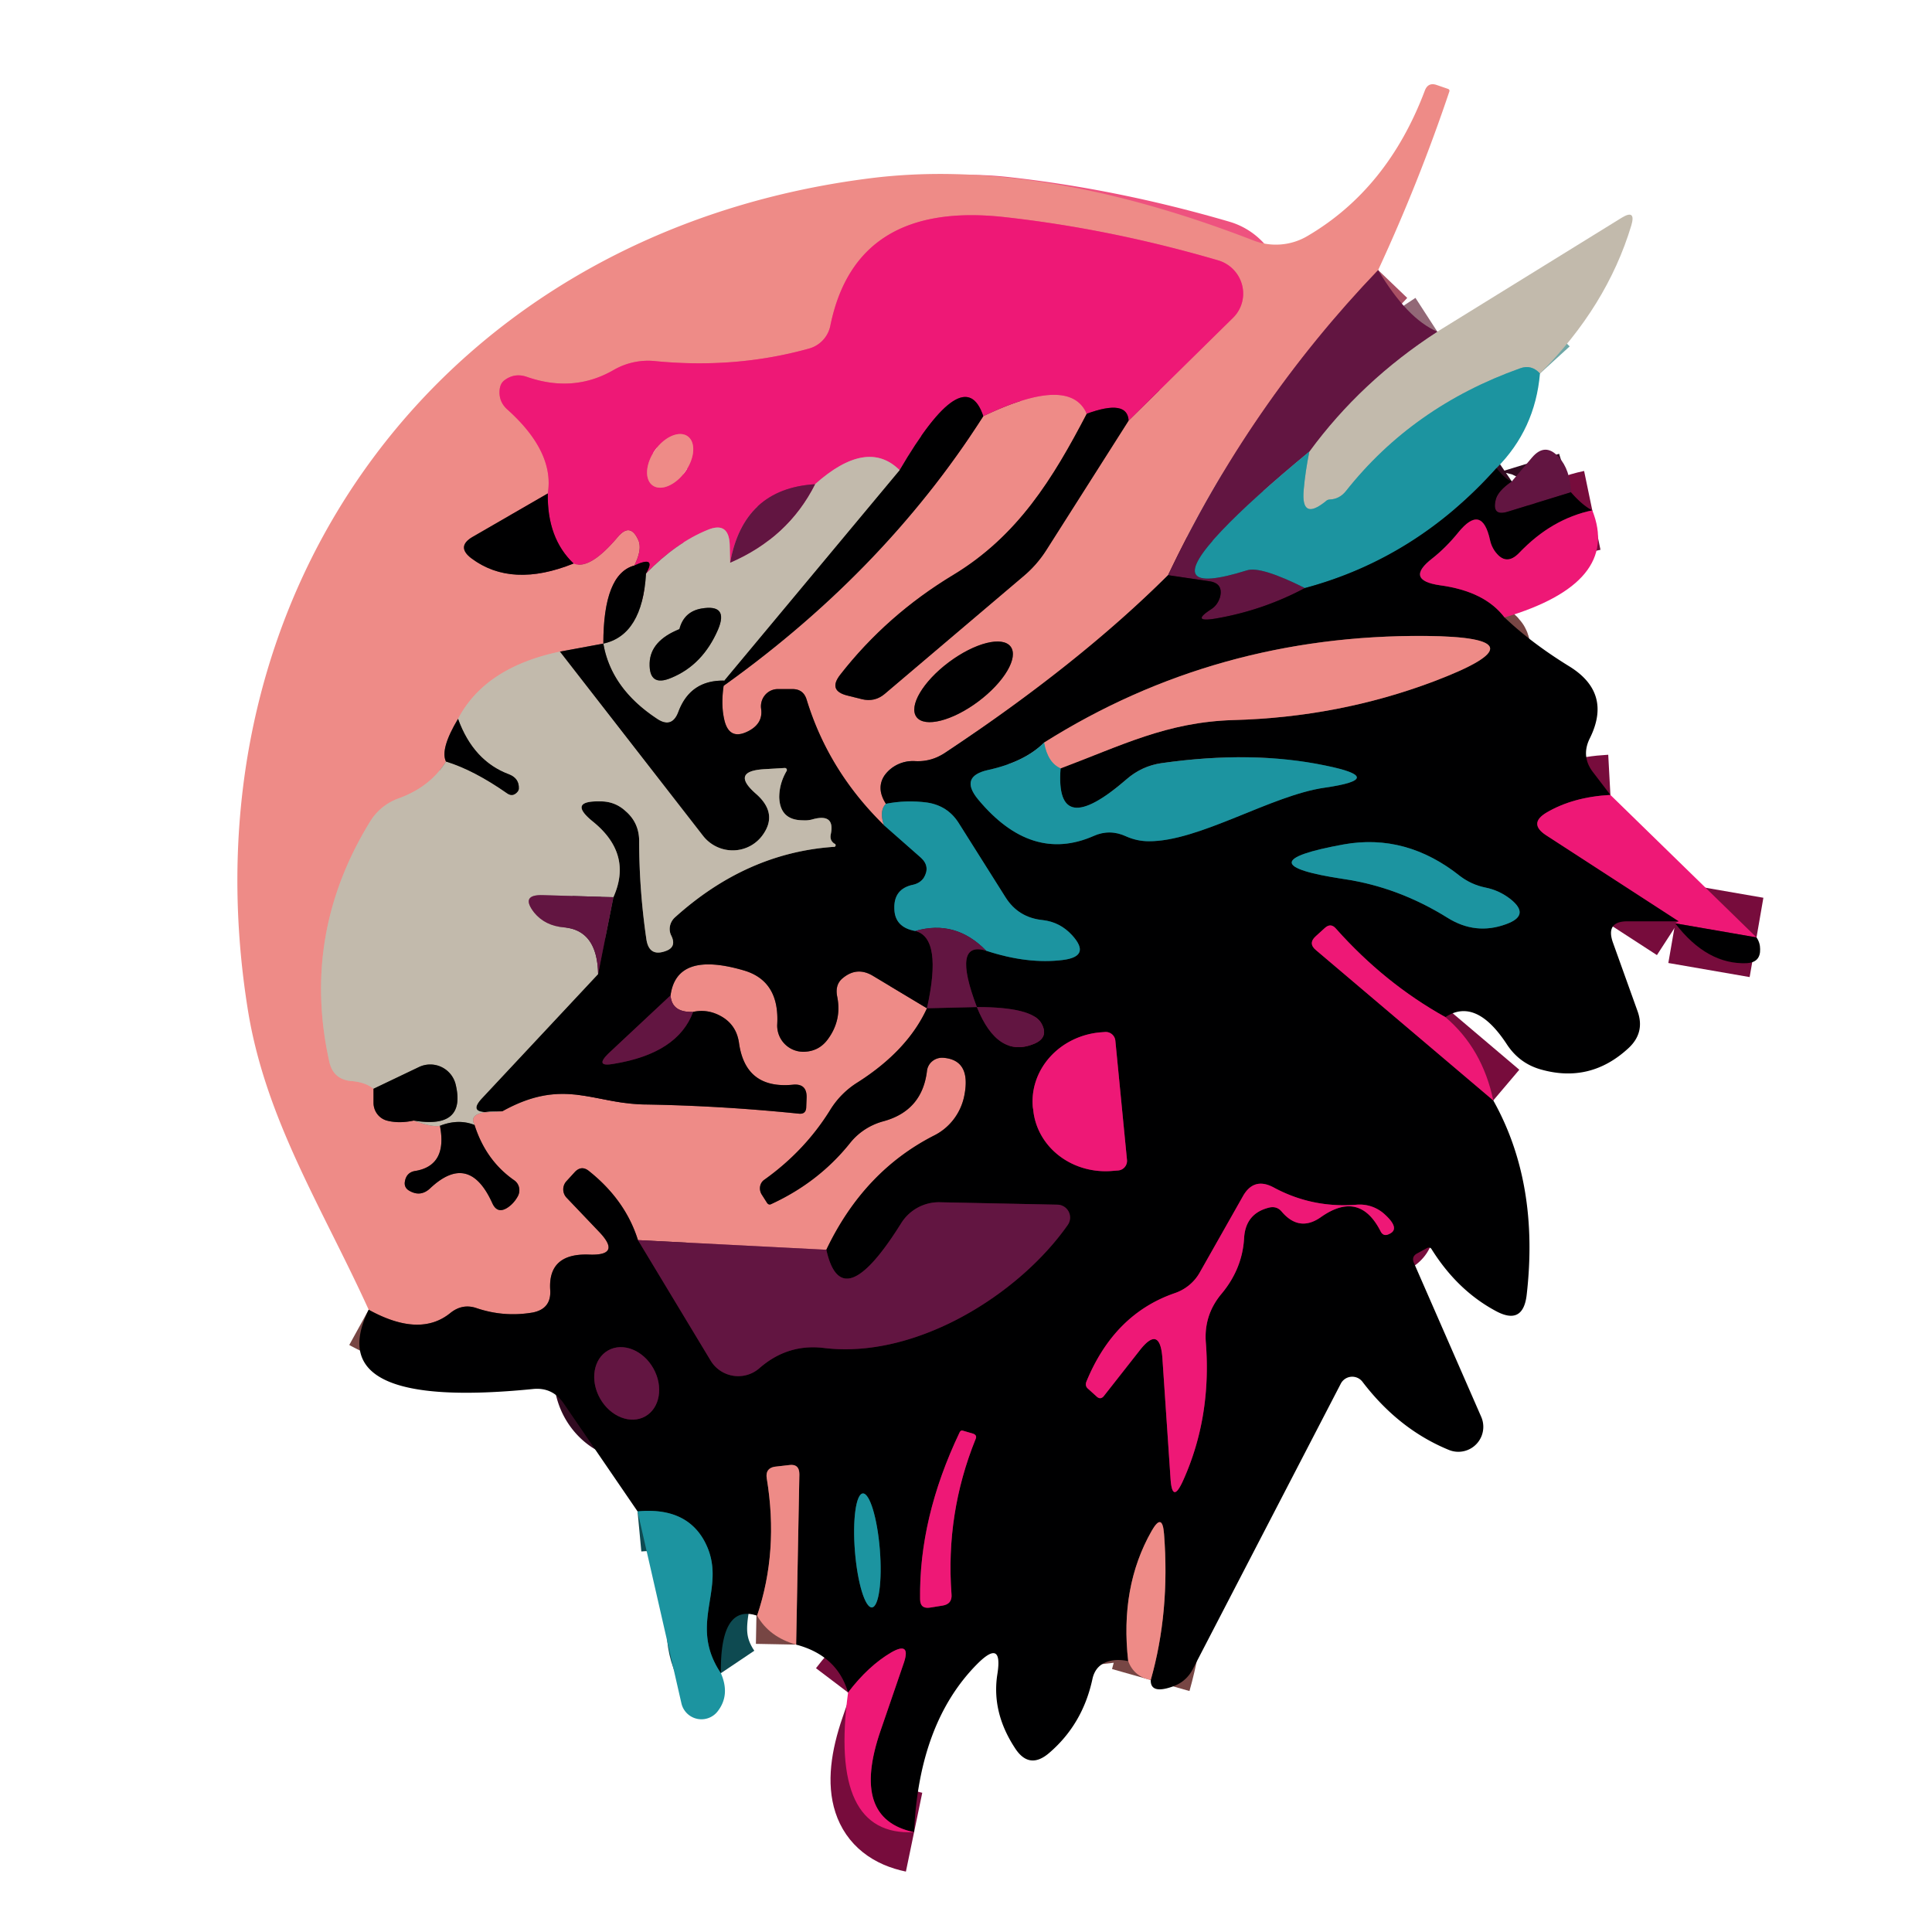<?xml version="1.0" encoding="UTF-8" standalone="no"?>
<!DOCTYPE svg PUBLIC "-//W3C//DTD SVG 1.1//EN" "http://www.w3.org/Graphics/SVG/1.1/DTD/svg11.dtd">
<svg xmlns="http://www.w3.org/2000/svg" version="1.1" viewBox="0.00 0.00 48.00 48.00">
<g stroke-width="2.00" fill="none" stroke-linecap="butt">
<path stroke="#a85064" vector-effect="non-scaling-stroke" d="
  M 34.24 6.71
  Q 31.03 10.06 29.02 14.29"
/>
<path stroke="#774644" vector-effect="non-scaling-stroke" d="
  M 29.02 14.29
  Q 26.79 16.51 23.47 18.71
  Q 23.13 18.93 22.74 18.91
  A 0.88 0.86 19.6 0 0 21.98 19.26
  Q 21.76 19.58 22.01 19.97"
/>
<path stroke="#859094" vector-effect="non-scaling-stroke" d="
  M 22.01 19.97
  Q 21.84 20.14 21.96 20.50"
/>
<path stroke="#774644" vector-effect="non-scaling-stroke" d="
  M 21.96 20.50
  Q 20.58 19.15 20.04 17.38
  Q 19.96 17.12 19.69 17.12
  L 19.33 17.12
  A 0.43 0.42 85.9 0 0 18.91 17.61
  Q 18.96 17.96 18.62 18.15
  Q 18.11 18.43 17.99 17.86
  Q 17.90 17.45 18.00 16.91"
/>
<path stroke="#d8a39a" vector-effect="non-scaling-stroke" d="
  M 18.00 16.91
  Q 17.88 17.05 17.75 17.20"
/>
<path stroke="#774644" vector-effect="non-scaling-stroke" d="
  M 17.75 17.20
  Q 21.91 14.29 24.43 10.34"
/>
<path stroke="#ee527f" vector-effect="non-scaling-stroke" d="
  M 24.43 10.34
  Q 26.58 9.31 27.00 10.28"
/>
<path stroke="#774644" vector-effect="non-scaling-stroke" d="
  M 27.00 10.28
  C 26.16 11.89 25.29 13.31 23.69 14.28
  Q 22.03 15.28 20.87 16.77
  Q 20.57 17.16 21.05 17.28
  L 21.41 17.37
  Q 21.73 17.45 21.98 17.24
  L 25.41 14.33
  Q 25.76 14.04 26.00 13.66
  L 28.04 10.45"
/>
<path stroke="#ee527f" vector-effect="non-scaling-stroke" d="
  M 28.04 10.45
  L 30.63 7.90
  A 0.86 0.85 30.9 0 0 30.27 6.47
  Q 27.57 5.68 24.92 5.39
  Q 21.26 5.00 20.63 8.09
  A 0.74 0.74 0.0 0 1 20.10 8.66
  Q 18.27 9.17 16.26 8.97
  A 1.71 1.71 0.0 0 0 15.25 9.19
  Q 14.25 9.77 13.08 9.36
  Q 12.78 9.26 12.53 9.45
  Q 12.41 9.54 12.41 9.75
  Q 12.41 9.99 12.59 10.16
  Q 13.78 11.22 13.61 12.26"
/>
<path stroke="#774644" vector-effect="non-scaling-stroke" d="
  M 13.61 12.26
  L 11.74 13.34
  Q 11.33 13.58 11.71 13.87
  Q 12.71 14.62 14.25 14.00"
/>
<path stroke="#ee527f" vector-effect="non-scaling-stroke" d="
  M 14.25 14.00
  Q 14.65 14.17 15.35 13.34
  Q 15.66 12.97 15.86 13.42
  Q 15.96 13.65 15.76 14.05"
/>
<path stroke="#774644" vector-effect="non-scaling-stroke" d="
  M 15.76 14.05
  Q 14.99 14.26 14.99 15.99"
/>
<path stroke="#774644" vector-effect="non-scaling-stroke" d="
  M 14.99 15.99
  L 13.91 16.19"
/>
<path stroke="#d8a39a" vector-effect="non-scaling-stroke" d="
  M 13.91 16.19
  Q 12.05 16.58 11.38 17.86"
/>
<path stroke="#774644" vector-effect="non-scaling-stroke" d="
  M 11.38 17.86
  Q 10.93 18.61 11.08 18.92"
/>
<path stroke="#d8a39a" vector-effect="non-scaling-stroke" d="
  M 11.08 18.92
  Q 10.70 19.54 9.92 19.83
  A 1.38 1.36 -83.4 0 0 9.19 20.42
  Q 7.48 23.21 8.18 26.37
  Q 8.28 26.83 8.75 26.86
  Q 9.08 26.89 9.28 27.05"
/>
<path stroke="#774644" vector-effect="non-scaling-stroke" d="
  M 9.28 27.05
  L 9.28 27.40
  A 0.46 0.45 -82.6 0 0 9.61 27.84
  Q 9.91 27.92 10.28 27.84"
/>
<path stroke="#d8a39a" vector-effect="non-scaling-stroke" d="
  M 10.28 27.84
  Q 10.73 28.01 10.93 27.97"
/>
<path stroke="#774644" vector-effect="non-scaling-stroke" d="
  M 10.93 27.97
  Q 11.12 28.95 10.33 29.09
  Q 10.10 29.12 10.06 29.35
  Q 10.03 29.51 10.18 29.59
  Q 10.45 29.74 10.68 29.53
  Q 11.65 28.61 12.23 29.89
  Q 12.36 30.18 12.63 29.99
  Q 12.77 29.89 12.86 29.73
  A 0.31 0.30 -57.7 0 0 12.77 29.32
  Q 12.07 28.83 11.79 27.95"
/>
<path stroke="#d8a39a" vector-effect="non-scaling-stroke" d="
  M 11.79 27.95
  Q 11.59 27.59 12.48 27.61"
/>
<path stroke="#774644" vector-effect="non-scaling-stroke" d="
  M 12.48 27.61
  C 13.99 26.77 14.72 27.41 15.99 27.44
  Q 17.91 27.47 19.86 27.67
  Q 20.02 27.68 20.03 27.52
  L 20.04 27.27
  Q 20.05 26.91 19.69 26.95
  Q 18.52 27.06 18.36 25.91
  Q 18.29 25.42 17.84 25.21
  Q 17.54 25.07 17.22 25.14"
/>
<path stroke="#a85064" vector-effect="non-scaling-stroke" d="
  M 17.22 25.14
  Q 16.69 25.16 16.66 24.73"
/>
<path stroke="#774644" vector-effect="non-scaling-stroke" d="
  M 16.66 24.73
  Q 16.81 23.62 18.48 24.11
  Q 19.37 24.37 19.31 25.45
  A 0.65 0.65 0.0 0 0 20.00 26.13
  Q 20.35 26.11 20.56 25.83
  Q 20.92 25.35 20.80 24.76
  Q 20.74 24.46 20.94 24.30
  Q 21.29 24.01 21.68 24.24
  L 23.03 25.05"
/>
<path stroke="#774644" vector-effect="non-scaling-stroke" d="
  M 23.03 25.05
  Q 22.55 26.10 21.31 26.89
  A 2.10 2.10 0.0 0 0 20.63 27.57
  Q 20.00 28.59 18.99 29.31
  A 0.28 0.26 57.3 0 0 18.92 29.67
  L 19.06 29.89
  Q 19.10 29.94 19.15 29.92
  Q 20.33 29.38 21.11 28.41
  A 1.60 1.56 10.7 0 1 21.94 27.86
  Q 22.91 27.60 23.03 26.61
  A 0.38 0.37 4.8 0 1 23.43 26.28
  Q 24.13 26.33 23.96 27.21
  A 1.42 1.40 82.3 0 1 23.21 28.21
  Q 21.46 29.10 20.53 31.05"
/>
<path stroke="#a85064" vector-effect="non-scaling-stroke" d="
  M 20.53 31.05
  L 15.85 30.81"
/>
<path stroke="#774644" vector-effect="non-scaling-stroke" d="
  M 15.85 30.81
  Q 15.54 29.82 14.64 29.10
  Q 14.45 28.94 14.28 29.12
  L 14.07 29.35
  A 0.30 0.30 0.0 0 0 14.08 29.76
  L 14.89 30.61
  Q 15.45 31.20 14.64 31.17
  Q 13.61 31.13 13.67 32.05
  Q 13.70 32.52 13.23 32.61
  Q 12.52 32.73 11.84 32.50
  Q 11.49 32.38 11.19 32.62
  Q 10.43 33.24 9.16 32.54"
/>
<path stroke="#3f5571" vector-effect="non-scaling-stroke" d="
  M 24.50 23.62
  Q 23.74 22.84 22.74 23.13"
/>
<path stroke="#615d57" vector-effect="non-scaling-stroke" d="
  M 17.75 17.20
  L 22.35 11.68"
/>
<path stroke="#926877" vector-effect="non-scaling-stroke" d="
  M 15.24 22.29
  L 13.49 22.24
  Q 12.92 22.22 13.27 22.67
  Q 13.54 23.00 14.01 23.04
  Q 14.84 23.11 14.86 24.20"
/>
<path stroke="#615d57" vector-effect="non-scaling-stroke" d="
  M 11.79 27.95
  Q 11.39 27.79 10.93 27.97"
/>
<path stroke="#615d57" vector-effect="non-scaling-stroke" d="
  M 10.28 27.84
  Q 11.59 28.06 11.32 26.94
  A 0.65 0.65 0.0 0 0 10.41 26.51
  L 9.28 27.05"
/>
<path stroke="#615d57" vector-effect="non-scaling-stroke" d="
  M 11.08 18.92
  Q 11.77 19.13 12.60 19.71
  Q 12.73 19.80 12.84 19.69
  Q 12.89 19.64 12.89 19.59
  Q 12.90 19.34 12.65 19.24
  Q 11.76 18.91 11.38 17.86"
/>
<path stroke="#3f5571" vector-effect="non-scaling-stroke" d="
  M 32.53 11.22
  Q 31.08 12.42 30.36 13.18
  Q 28.75 14.87 30.98 14.17
  Q 31.32 14.06 32.42 14.61"
/>
<path stroke="#310b21" vector-effect="non-scaling-stroke" d="
  M 32.42 14.61
  Q 31.37 15.17 30.19 15.37
  Q 29.57 15.47 30.10 15.13
  Q 30.25 15.03 30.31 14.84
  Q 30.40 14.49 30.04 14.44
  L 29.02 14.29"
/>
<path stroke="#0e4a51" vector-effect="non-scaling-stroke" d="
  M 21.96 20.50
  L 22.88 21.31
  Q 23.12 21.53 22.95 21.81
  Q 22.86 21.94 22.69 21.98
  Q 22.20 22.08 22.22 22.58
  Q 22.23 23.04 22.74 23.13"
/>
<path stroke="#310b21" vector-effect="non-scaling-stroke" d="
  M 22.74 23.13
  Q 23.42 23.30 23.03 25.05"
/>
<path stroke="#310b21" vector-effect="non-scaling-stroke" d="
  M 16.66 24.73
  L 15.12 26.17
  Q 14.76 26.52 15.25 26.43
  Q 16.84 26.17 17.22 25.14"
/>
<path stroke="#615d57" vector-effect="non-scaling-stroke" d="
  M 12.48 27.61
  L 12.14 27.63
  Q 11.63 27.65 11.98 27.28
  L 14.86 24.20"
/>
<path stroke="#310b21" vector-effect="non-scaling-stroke" d="
  M 14.86 24.20
  L 15.24 22.29"
/>
<path stroke="#615d57" vector-effect="non-scaling-stroke" d="
  M 15.24 22.29
  Q 15.72 21.22 14.74 20.42
  Q 14.08 19.89 14.92 19.91
  Q 15.28 19.91 15.54 20.15
  Q 15.88 20.44 15.88 20.90
  Q 15.88 22.11 16.06 23.34
  Q 16.13 23.79 16.56 23.62
  Q 16.81 23.52 16.68 23.25
  A 0.39 0.37 -35.8 0 1 16.76 22.80
  Q 18.54 21.19 20.71 21.04
  A 0.04 0.04 0.0 0 0 20.73 20.96
  Q 20.61 20.88 20.64 20.73
  Q 20.75 20.21 20.21 20.35
  Q 20.08 20.39 19.95 20.38
  Q 19.38 20.38 19.36 19.81
  Q 19.36 19.47 19.54 19.16
  A 0.05 0.05 0.0 0 0 19.50 19.08
  L 18.99 19.11
  Q 18.14 19.16 18.78 19.72
  Q 19.33 20.20 18.96 20.73
  A 0.93 0.92 43.2 0 1 17.47 20.77
  L 13.91 16.19"
/>
<path stroke="#615d57" vector-effect="non-scaling-stroke" d="
  M 18.00 16.91
  Q 17.16 16.89 16.86 17.67
  Q 16.70 18.12 16.31 17.85
  Q 15.18 17.10 14.99 15.99"
/>
<path stroke="#615d57" vector-effect="non-scaling-stroke" d="
  M 14.99 15.99
  Q 15.96 15.78 16.05 14.25"
/>
<path stroke="#926877" vector-effect="non-scaling-stroke" d="
  M 18.14 13.98
  Q 19.58 13.36 20.25 12.03"
/>
<path stroke="#770c3c" vector-effect="non-scaling-stroke" d="
  M 28.04 10.45
  Q 28.01 9.91 27.00 10.28"
/>
<path stroke="#770c3c" vector-effect="non-scaling-stroke" d="
  M 24.43 10.34
  Q 23.96 8.93 22.35 11.68"
/>
<path stroke="#d86991" vector-effect="non-scaling-stroke" d="
  M 22.35 11.68
  Q 21.54 10.88 20.25 12.03"
/>
<path stroke="#a8175c" vector-effect="non-scaling-stroke" d="
  M 20.25 12.03
  Q 18.47 12.14 18.14 13.98"
/>
<path stroke="#d86991" vector-effect="non-scaling-stroke" d="
  M 18.14 13.98
  L 18.13 13.54
  Q 18.11 12.94 17.57 13.17
  Q 16.79 13.49 16.05 14.25"
/>
<path stroke="#770c3c" vector-effect="non-scaling-stroke" d="
  M 16.05 14.25
  Q 16.32 13.79 15.76 14.05"
/>
<path stroke="#770c3c" vector-effect="non-scaling-stroke" d="
  M 14.25 14.00
  Q 13.59 13.37 13.61 12.26"
/>
<path stroke="#770c3c" vector-effect="non-scaling-stroke" d="
  M 39.56 12.68
  Q 38.55 12.89 37.75 13.73
  Q 37.41 14.09 37.13 13.68
  Q 37.05 13.56 37.02 13.42
  Q 36.82 12.50 36.23 13.23
  Q 35.93 13.60 35.59 13.87
  Q 34.89 14.41 35.77 14.54
  Q 36.89 14.69 37.38 15.34"
/>
<path stroke="#770c3c" vector-effect="non-scaling-stroke" d="
  M 40.01 19.75
  Q 39.08 19.80 38.42 20.19
  Q 37.97 20.46 38.41 20.75
  L 41.71 22.89"
/>
<path stroke="#770c3c" vector-effect="non-scaling-stroke" d="
  M 35.91 25.27
  Q 34.40 24.43 33.19 23.07
  Q 33.06 22.92 32.91 23.06
  L 32.69 23.26
  Q 32.49 23.44 32.70 23.61
  L 37.10 27.34"
/>
<path stroke="#774644" vector-effect="non-scaling-stroke" d="
  M 28.59 41.74
  Q 29.07 40.05 28.92 38.11
  Q 28.88 37.56 28.61 38.04
  Q 27.82 39.43 28.03 41.27"
/>
<path stroke="#770c3c" vector-effect="non-scaling-stroke" d="
  M 22.71 45.52
  Q 21.12 45.19 21.88 42.99
  Q 22.15 42.21 22.46 41.30
  Q 22.63 40.78 22.15 41.05
  Q 21.57 41.39 21.07 42.05"
/>
<path stroke="#774644" vector-effect="non-scaling-stroke" d="
  M 19.78 40.86
  L 19.86 36.63
  Q 19.86 36.36 19.60 36.40
  L 19.25 36.44
  Q 19.01 36.48 19.05 36.73
  Q 19.35 38.54 18.81 40.14"
/>
<path stroke="#0e4a51" vector-effect="non-scaling-stroke" d="
  M 17.91 41.57
  C 17.05 40.29 18.14 39.41 17.48 38.25
  Q 17.01 37.44 15.84 37.55"
/>
<path stroke="#310b21" vector-effect="non-scaling-stroke" d="
  M 15.85 30.81
  L 17.66 33.81
  A 0.80 0.80 0.0 0 0 18.87 33.99
  Q 19.57 33.38 20.47 33.49
  C 22.76 33.77 25.32 32.16 26.53 30.43
  A 0.32 0.32 0.0 0 0 26.28 29.93
  L 23.36 29.87
  A 1.11 1.10 -72.8 0 0 22.39 30.39
  Q 20.91 32.76 20.53 31.05"
/>
<path stroke="#310b21" vector-effect="non-scaling-stroke" d="
  M 23.03 25.05
  L 24.27 25.02"
/>
<path stroke="#310b21" vector-effect="non-scaling-stroke" d="
  M 24.27 25.02
  Q 24.79 26.31 25.70 25.93
  Q 26.07 25.77 25.87 25.42
  Q 25.64 25.02 24.27 25.02"
/>
<path stroke="#310b21" vector-effect="non-scaling-stroke" d="
  M 24.27 25.02
  Q 23.64 23.36 24.50 23.62"
/>
<path stroke="#0e4a51" vector-effect="non-scaling-stroke" d="
  M 24.50 23.62
  Q 25.53 23.96 26.41 23.85
  Q 27.11 23.76 26.64 23.24
  Q 26.34 22.91 25.91 22.86
  Q 25.30 22.80 24.98 22.29
  L 23.82 20.45
  Q 23.55 20.02 23.04 19.94
  Q 22.52 19.87 22.01 19.97"
/>
<path stroke="#6fa7a6" vector-effect="non-scaling-stroke" d="
  M 38.26 9.28
  Q 38.05 9.05 37.77 9.15
  Q 35.10 10.10 33.44 12.20
  Q 33.28 12.40 33.04 12.41
  Q 32.98 12.41 32.93 12.46
  Q 32.32 12.95 32.39 12.17
  Q 32.43 11.71 32.53 11.22"
/>
<path stroke="#926877" vector-effect="non-scaling-stroke" d="
  M 32.53 11.22
  Q 33.81 9.47 35.71 8.24"
/>
<path stroke="#0e4a51" vector-effect="non-scaling-stroke" d="
  M 37.18 11.63
  Q 35.18 13.87 32.42 14.61"
/>
<path stroke="#770c3c" vector-effect="non-scaling-stroke" d="
  M 43.64 23.29
  L 41.62 22.94"
/>
<path stroke="#310b21" vector-effect="non-scaling-stroke" d="
  M 39.03 12.23
  L 37.47 12.71
  Q 37.06 12.84 37.16 12.42
  Q 37.21 12.20 37.56 11.96"
/>
<path stroke="#774644" vector-effect="non-scaling-stroke" d="
  M 25.109 16.065
  A 1.46 0.61 -36.8 0 0 23.575 16.452
  A 1.46 0.61 -36.8 0 0 22.771 17.815
  A 1.46 0.61 -36.8 0 0 24.305 17.428
  A 1.46 0.61 -36.8 0 0 25.109 16.065"
/>
<path stroke="#ee527f" vector-effect="non-scaling-stroke" d="
  M 16.215 12.061
  A 0.75 0.46 125.4 0 0 17.025 11.716
  A 0.75 0.46 125.4 0 0 17.084 10.839
  A 0.75 0.46 125.4 0 0 16.275 11.184
  A 0.75 0.46 125.4 0 0 16.215 12.061"
/>
<path stroke="#615d57" vector-effect="non-scaling-stroke" d="
  M 16.88 15.63
  Q 16.16 15.92 16.14 16.47
  Q 16.12 17.08 16.68 16.84
  Q 17.46 16.52 17.84 15.64
  Q 18.11 15.00 17.42 15.12
  Q 16.99 15.20 16.88 15.63"
/>
<path stroke="#0e4a51" vector-effect="non-scaling-stroke" d="
  M 25.94 18.45
  Q 25.46 18.93 24.55 19.13
  Q 23.83 19.29 24.30 19.86
  Q 25.62 21.45 27.17 20.77
  Q 27.57 20.59 27.98 20.78
  Q 28.25 20.90 28.54 20.90
  C 29.79 20.91 31.58 19.76 32.91 19.57
  Q 34.50 19.34 32.93 19.02
  Q 31.11 18.64 28.86 18.96
  Q 28.37 19.03 27.99 19.36
  Q 26.21 20.90 26.35 19.09"
/>
<path stroke="#774644" vector-effect="non-scaling-stroke" d="
  M 26.35 19.09
  C 27.87 18.52 28.99 17.94 30.64 17.89
  Q 33.26 17.82 35.62 16.93
  Q 38.52 15.83 35.42 15.80
  Q 30.21 15.76 25.94 18.45"
/>
<path stroke="#859094" vector-effect="non-scaling-stroke" d="
  M 26.35 19.09
  Q 26.03 18.95 25.94 18.45"
/>
<path stroke="#0e4a51" vector-effect="non-scaling-stroke" d="
  M 36.28 21.77
  Q 34.94 20.70 33.38 20.98
  Q 30.80 21.45 33.39 21.84
  Q 34.74 22.04 35.96 22.80
  Q 36.66 23.24 37.42 22.96
  Q 38.03 22.74 37.53 22.34
  Q 37.25 22.12 36.90 22.05
  Q 36.56 21.98 36.28 21.77"
/>
<path stroke="#770c3c" vector-effect="non-scaling-stroke" d="
  M 28.00 28.82
  L 27.71 25.85
  A 0.24 0.24 0.0 0 0 27.45 25.64
  L 27.32 25.65
  A 1.83 1.70 -5.4 0 0 25.66 27.51
  L 25.67 27.57
  A 1.83 1.70 -5.4 0 0 27.65 29.09
  L 27.78 29.08
  A 0.24 0.24 0.0 0 0 28.00 28.82"
/>
<path stroke="#770c3c" vector-effect="non-scaling-stroke" d="
  M 28.88 33.75
  L 29.08 36.71
  Q 29.12 37.40 29.40 36.77
  Q 30.10 35.21 29.96 33.37
  Q 29.90 32.67 30.36 32.13
  Q 30.87 31.51 30.91 30.75
  Q 30.95 30.14 31.54 30.00
  Q 31.73 29.96 31.85 30.11
  Q 32.29 30.62 32.83 30.23
  Q 33.78 29.57 34.30 30.59
  Q 34.37 30.73 34.51 30.66
  Q 34.81 30.53 34.38 30.15
  A 0.92 0.91 63.0 0 0 33.71 29.93
  Q 32.60 30.02 31.64 29.50
  Q 31.15 29.24 30.88 29.72
  L 29.81 31.61
  A 1.14 1.11 4.6 0 1 29.18 32.13
  Q 27.68 32.65 26.99 34.33
  Q 26.95 34.44 27.04 34.51
  L 27.25 34.70
  Q 27.34 34.78 27.42 34.69
  L 28.30 33.57
  Q 28.82 32.89 28.88 33.75"
/>
<path stroke="#310b21" vector-effect="non-scaling-stroke" d="
  M 16.03 35.19
  A 0.94 0.76 60.7 0 0 16.233 33.998
  A 0.94 0.76 60.7 0 0 15.11 33.55
  A 0.94 0.76 60.7 0 0 14.907 34.742
  A 0.94 0.76 60.7 0 0 16.03 35.19"
/>
<path stroke="#770c3c" vector-effect="non-scaling-stroke" d="
  M 24.18 35.62
  L 23.94 35.55
  Q 23.87 35.52 23.84 35.59
  Q 22.83 37.71 22.86 39.73
  Q 22.86 39.98 23.11 39.94
  L 23.42 39.89
  Q 23.66 39.85 23.64 39.61
  Q 23.49 37.60 24.24 35.75
  Q 24.28 35.66 24.18 35.62"
/>
<path stroke="#0e4a51" vector-effect="non-scaling-stroke" d="
  M 21.664 39.935
  A 1.42 0.31 85.4 0 0 21.859 38.495
  A 1.42 0.31 85.4 0 0 21.436 37.105
  A 1.42 0.31 85.4 0 0 21.241 38.545
  A 1.42 0.31 85.4 0 0 21.664 39.935"
/>
</g>
<path fill="#ee8b87" d="
  M 34.24 6.71
  Q 31.03 10.06 29.02 14.29
  Q 26.79 16.51 23.47 18.71
  Q 23.13 18.93 22.74 18.91
  A 0.88 0.86 19.6 0 0 21.98 19.26
  Q 21.76 19.58 22.01 19.97
  Q 21.84 20.14 21.96 20.50
  Q 20.58 19.15 20.04 17.38
  Q 19.96 17.12 19.69 17.12
  L 19.33 17.12
  A 0.43 0.42 85.9 0 0 18.91 17.61
  Q 18.96 17.96 18.62 18.15
  Q 18.11 18.43 17.99 17.86
  Q 17.90 17.45 18.00 16.91
  Q 17.88 17.05 17.75 17.20
  Q 21.91 14.29 24.43 10.34
  Q 26.58 9.31 27.00 10.28
  C 26.16 11.89 25.29 13.31 23.69 14.28
  Q 22.03 15.28 20.87 16.77
  Q 20.57 17.16 21.05 17.28
  L 21.41 17.37
  Q 21.73 17.45 21.98 17.24
  L 25.41 14.33
  Q 25.76 14.04 26.00 13.66
  L 28.04 10.45
  L 30.63 7.90
  A 0.86 0.85 30.9 0 0 30.27 6.47
  Q 27.57 5.68 24.92 5.39
  Q 21.26 5.00 20.63 8.09
  A 0.74 0.74 0.0 0 1 20.10 8.66
  Q 18.27 9.17 16.26 8.97
  A 1.71 1.71 0.0 0 0 15.25 9.19
  Q 14.25 9.77 13.08 9.36
  Q 12.78 9.26 12.53 9.45
  Q 12.41 9.54 12.41 9.75
  Q 12.41 9.99 12.59 10.16
  Q 13.78 11.22 13.61 12.26
  L 11.74 13.34
  Q 11.33 13.58 11.71 13.87
  Q 12.71 14.62 14.25 14.00
  Q 14.65 14.17 15.35 13.34
  Q 15.66 12.97 15.86 13.42
  Q 15.96 13.65 15.76 14.05
  Q 14.99 14.26 14.99 15.99
  L 13.91 16.19
  Q 12.05 16.58 11.38 17.86
  Q 10.93 18.61 11.08 18.92
  Q 10.70 19.54 9.92 19.83
  A 1.38 1.36 -83.4 0 0 9.19 20.42
  Q 7.48 23.21 8.18 26.37
  Q 8.28 26.83 8.75 26.86
  Q 9.08 26.89 9.28 27.05
  L 9.28 27.40
  A 0.46 0.45 -82.6 0 0 9.61 27.84
  Q 9.91 27.92 10.28 27.84
  Q 10.73 28.01 10.93 27.97
  Q 11.12 28.95 10.33 29.09
  Q 10.10 29.12 10.06 29.35
  Q 10.03 29.51 10.18 29.59
  Q 10.45 29.74 10.68 29.53
  Q 11.65 28.61 12.23 29.89
  Q 12.36 30.18 12.63 29.99
  Q 12.77 29.89 12.86 29.73
  A 0.31 0.30 -57.7 0 0 12.77 29.32
  Q 12.07 28.83 11.79 27.95
  Q 11.59 27.59 12.48 27.61
  C 13.99 26.77 14.72 27.41 15.99 27.44
  Q 17.91 27.47 19.86 27.67
  Q 20.02 27.68 20.03 27.52
  L 20.04 27.27
  Q 20.05 26.91 19.69 26.95
  Q 18.52 27.06 18.36 25.91
  Q 18.29 25.42 17.84 25.21
  Q 17.54 25.07 17.22 25.14
  Q 16.69 25.16 16.66 24.73
  Q 16.81 23.62 18.48 24.11
  Q 19.37 24.37 19.31 25.45
  A 0.65 0.65 0.0 0 0 20.00 26.13
  Q 20.35 26.11 20.56 25.83
  Q 20.92 25.35 20.80 24.76
  Q 20.74 24.46 20.94 24.30
  Q 21.29 24.01 21.68 24.24
  L 23.03 25.05
  Q 22.55 26.10 21.31 26.89
  A 2.10 2.10 0.0 0 0 20.63 27.57
  Q 20.00 28.59 18.99 29.31
  A 0.28 0.26 57.3 0 0 18.92 29.67
  L 19.06 29.89
  Q 19.10 29.94 19.15 29.92
  Q 20.33 29.38 21.11 28.41
  A 1.60 1.56 10.7 0 1 21.94 27.86
  Q 22.91 27.60 23.03 26.61
  A 0.38 0.37 4.8 0 1 23.43 26.28
  Q 24.13 26.33 23.96 27.21
  A 1.42 1.40 82.3 0 1 23.21 28.21
  Q 21.46 29.10 20.53 31.05
  L 15.85 30.81
  Q 15.54 29.82 14.64 29.10
  Q 14.45 28.94 14.28 29.12
  L 14.07 29.35
  A 0.30 0.30 0.0 0 0 14.08 29.76
  L 14.89 30.61
  Q 15.45 31.20 14.64 31.17
  Q 13.61 31.13 13.67 32.05
  Q 13.70 32.52 13.23 32.61
  Q 12.52 32.73 11.84 32.50
  Q 11.49 32.38 11.19 32.62
  Q 10.43 33.24 9.16 32.54
  C 8.00 29.99 6.58 27.79 6.15 25.04
  C 4.50 14.59 11.09 5.76 21.61 4.43
  Q 25.78 3.90 31.13 5.97
  A 1.55 1.54 40.1 0 0 32.49 5.86
  Q 34.48 4.69 35.40 2.25
  Q 35.48 2.04 35.69 2.11
  L 35.98 2.21
  Q 36.02 2.23 36.01 2.27
  Q 35.25 4.53 34.24 6.71
  Z
  M 25.109 16.065
  A 1.46 0.61 -36.8 0 0 23.575 16.452
  A 1.46 0.61 -36.8 0 0 22.771 17.815
  A 1.46 0.61 -36.8 0 0 24.305 17.428
  A 1.46 0.61 -36.8 0 0 25.109 16.065
  Z"
/>
<path fill="#c2baac" d="
  M 38.26 9.28
  Q 38.05 9.05 37.77 9.15
  Q 35.10 10.10 33.44 12.20
  Q 33.28 12.40 33.04 12.41
  Q 32.98 12.41 32.93 12.46
  Q 32.32 12.95 32.39 12.17
  Q 32.43 11.71 32.53 11.22
  Q 33.81 9.47 35.71 8.24
  L 40.29 5.41
  Q 40.65 5.19 40.53 5.60
  Q 39.92 7.62 38.26 9.28
  Z"
/>
<path fill="#ee1876" d="
  M 28.04 10.45
  Q 28.01 9.91 27.00 10.28
  Q 26.58 9.31 24.43 10.34
  Q 23.96 8.93 22.35 11.68
  Q 21.54 10.88 20.25 12.03
  Q 18.47 12.14 18.14 13.98
  L 18.13 13.54
  Q 18.11 12.94 17.57 13.17
  Q 16.79 13.49 16.05 14.25
  Q 16.32 13.79 15.76 14.05
  Q 15.96 13.65 15.86 13.42
  Q 15.66 12.97 15.35 13.34
  Q 14.65 14.17 14.25 14.00
  Q 13.59 13.37 13.61 12.26
  Q 13.78 11.22 12.59 10.16
  Q 12.41 9.99 12.41 9.75
  Q 12.41 9.54 12.53 9.45
  Q 12.78 9.26 13.08 9.36
  Q 14.25 9.77 15.25 9.19
  A 1.71 1.71 0.0 0 1 16.26 8.97
  Q 18.27 9.17 20.10 8.66
  A 0.74 0.74 0.0 0 0 20.63 8.09
  Q 21.26 5.00 24.92 5.39
  Q 27.57 5.68 30.27 6.47
  A 0.86 0.85 30.9 0 1 30.63 7.90
  L 28.04 10.45
  Z
  M 16.215 12.061
  A 0.75 0.46 125.4 0 0 17.025 11.716
  A 0.75 0.46 125.4 0 0 17.084 10.839
  A 0.75 0.46 125.4 0 0 16.275 11.184
  A 0.75 0.46 125.4 0 0 16.215 12.061
  Z"
/>
<path fill="#621541" d="
  M 34.24 6.71
  Q 34.96 7.92 35.71 8.24
  Q 33.81 9.47 32.53 11.22
  Q 31.08 12.42 30.36 13.18
  Q 28.75 14.87 30.98 14.17
  Q 31.32 14.06 32.42 14.61
  Q 31.37 15.17 30.19 15.37
  Q 29.57 15.47 30.10 15.13
  Q 30.25 15.03 30.31 14.84
  Q 30.40 14.49 30.04 14.44
  L 29.02 14.29
  Q 31.03 10.06 34.24 6.71
  Z"
/>
<path fill="#1c94a0" d="
  M 38.26 9.28
  Q 38.14 10.67 37.18 11.63
  Q 35.18 13.87 32.42 14.61
  Q 31.32 14.06 30.98 14.17
  Q 28.75 14.87 30.36 13.18
  Q 31.08 12.42 32.53 11.22
  Q 32.43 11.71 32.39 12.17
  Q 32.32 12.95 32.93 12.46
  Q 32.98 12.41 33.04 12.41
  Q 33.28 12.40 33.44 12.20
  Q 35.10 10.10 37.77 9.15
  Q 38.05 9.05 38.26 9.28
  Z"
/>
<path fill="#000001" d="
  M 24.43 10.34
  Q 21.91 14.29 17.75 17.20
  L 22.35 11.68
  Q 23.96 8.93 24.43 10.34
  Z"
/>
<path fill="#000001" d="
  M 28.04 10.45
  L 26.00 13.66
  Q 25.76 14.04 25.41 14.33
  L 21.98 17.24
  Q 21.73 17.45 21.41 17.37
  L 21.05 17.28
  Q 20.57 17.16 20.87 16.77
  Q 22.03 15.28 23.69 14.28
  C 25.29 13.31 26.16 11.89 27.00 10.28
  Q 28.01 9.91 28.04 10.45
  Z"
/>
<ellipse fill="#ee8b87" cx="0.00" cy="0.00" transform="translate(16.65,11.45) rotate(125.4)" rx="0.75" ry="0.46"/>
<path fill="#621541" d="
  M 39.03 12.23
  L 37.47 12.71
  Q 37.06 12.84 37.16 12.42
  Q 37.21 12.20 37.56 11.96
  L 38.06 11.37
  Q 38.39 10.98 38.73 11.36
  Q 39.01 11.67 39.03 12.23
  Z"
/>
<path fill="#c2baac" d="
  M 22.35 11.68
  L 17.75 17.20
  Q 17.88 17.05 18.00 16.91
  Q 17.16 16.89 16.86 17.67
  Q 16.70 18.12 16.31 17.85
  Q 15.18 17.10 14.99 15.99
  Q 15.96 15.78 16.05 14.25
  Q 16.79 13.49 17.57 13.17
  Q 18.11 12.94 18.13 13.54
  L 18.14 13.98
  Q 19.58 13.36 20.25 12.03
  Q 21.54 10.88 22.35 11.68
  Z
  M 16.88 15.63
  Q 16.16 15.92 16.14 16.47
  Q 16.12 17.08 16.68 16.84
  Q 17.46 16.52 17.84 15.64
  Q 18.11 15.00 17.42 15.12
  Q 16.99 15.20 16.88 15.63
  Z"
/>
<path fill="#000001" d="
  M 37.18 11.63
  Q 37.41 11.92 37.56 11.96
  Q 37.21 12.20 37.16 12.42
  Q 37.06 12.84 37.47 12.71
  L 39.03 12.23
  Q 39.32 12.56 39.56 12.68
  Q 38.55 12.89 37.75 13.73
  Q 37.41 14.09 37.13 13.68
  Q 37.05 13.56 37.02 13.42
  Q 36.82 12.50 36.23 13.23
  Q 35.93 13.60 35.59 13.87
  Q 34.89 14.41 35.77 14.54
  Q 36.89 14.69 37.38 15.34
  Q 38.04 15.97 38.98 16.55
  Q 40.06 17.21 39.50 18.34
  Q 39.27 18.80 39.59 19.20
  L 40.01 19.75
  Q 39.08 19.80 38.42 20.19
  Q 37.97 20.46 38.41 20.75
  L 41.71 22.89
  L 40.43 22.89
  Q 39.89 22.89 40.07 23.41
  L 40.68 25.11
  Q 40.88 25.65 40.46 26.04
  Q 39.51 26.92 38.28 26.57
  Q 37.75 26.42 37.44 25.95
  Q 36.67 24.77 35.91 25.27
  Q 34.40 24.43 33.19 23.07
  Q 33.06 22.92 32.91 23.06
  L 32.69 23.26
  Q 32.49 23.44 32.70 23.61
  L 37.10 27.34
  Q 38.25 29.39 37.93 32.17
  Q 37.84 32.94 37.16 32.57
  Q 36.21 32.06 35.57 31.04
  Q 35.53 30.97 35.45 31.01
  L 35.21 31.14
  Q 35.06 31.22 35.13 31.38
  L 36.80 35.20
  A 0.62 0.62 0.0 0 1 35.99 36.02
  Q 34.75 35.51 33.85 34.33
  A 0.32 0.32 0.0 0 0 33.31 34.38
  L 29.65 41.44
  Q 29.48 41.79 29.11 41.91
  Q 28.58 42.09 28.59 41.74
  Q 29.07 40.05 28.92 38.11
  Q 28.88 37.56 28.61 38.04
  Q 27.82 39.43 28.03 41.27
  Q 27.79 41.22 27.60 41.26
  Q 27.22 41.34 27.14 41.72
  Q 26.90 42.83 26.08 43.54
  Q 25.57 43.99 25.21 43.42
  Q 24.63 42.53 24.78 41.59
  Q 24.92 40.70 24.28 41.34
  Q 22.83 42.80 22.71 45.52
  Q 21.12 45.19 21.88 42.99
  Q 22.15 42.21 22.46 41.30
  Q 22.63 40.78 22.15 41.05
  Q 21.57 41.39 21.07 42.05
  Q 20.80 41.13 19.78 40.86
  L 19.86 36.63
  Q 19.86 36.36 19.60 36.40
  L 19.25 36.44
  Q 19.01 36.48 19.05 36.73
  Q 19.35 38.54 18.81 40.14
  Q 17.89 39.84 17.91 41.57
  C 17.05 40.29 18.14 39.41 17.48 38.25
  Q 17.01 37.44 15.84 37.55
  L 14.00 34.86
  Q 13.72 34.46 13.24 34.51
  Q 7.93 35.04 9.16 32.54
  Q 10.43 33.24 11.19 32.62
  Q 11.49 32.38 11.84 32.50
  Q 12.52 32.73 13.23 32.61
  Q 13.70 32.52 13.67 32.05
  Q 13.61 31.13 14.64 31.17
  Q 15.45 31.20 14.89 30.61
  L 14.08 29.76
  A 0.30 0.30 0.0 0 1 14.07 29.35
  L 14.28 29.12
  Q 14.45 28.94 14.64 29.10
  Q 15.54 29.82 15.85 30.81
  L 17.66 33.81
  A 0.80 0.80 0.0 0 0 18.87 33.99
  Q 19.57 33.38 20.47 33.49
  C 22.76 33.77 25.32 32.16 26.53 30.43
  A 0.32 0.32 0.0 0 0 26.28 29.93
  L 23.36 29.87
  A 1.11 1.10 -72.8 0 0 22.39 30.39
  Q 20.91 32.76 20.53 31.05
  Q 21.46 29.10 23.21 28.21
  A 1.42 1.40 82.3 0 0 23.96 27.21
  Q 24.13 26.33 23.43 26.28
  A 0.38 0.37 4.8 0 0 23.03 26.61
  Q 22.91 27.60 21.94 27.86
  A 1.60 1.56 10.7 0 0 21.11 28.41
  Q 20.33 29.38 19.15 29.92
  Q 19.10 29.94 19.06 29.89
  L 18.92 29.67
  A 0.28 0.26 57.3 0 1 18.99 29.31
  Q 20.00 28.59 20.63 27.57
  A 2.10 2.10 0.0 0 1 21.31 26.89
  Q 22.55 26.10 23.03 25.05
  L 24.27 25.02
  Q 24.79 26.31 25.70 25.93
  Q 26.07 25.77 25.87 25.42
  Q 25.64 25.02 24.27 25.02
  Q 23.64 23.36 24.50 23.62
  Q 25.53 23.96 26.41 23.85
  Q 27.11 23.76 26.64 23.24
  Q 26.34 22.91 25.91 22.86
  Q 25.30 22.80 24.98 22.29
  L 23.82 20.45
  Q 23.55 20.02 23.04 19.94
  Q 22.52 19.87 22.01 19.97
  Q 21.76 19.58 21.98 19.26
  A 0.88 0.86 19.6 0 1 22.74 18.91
  Q 23.13 18.93 23.47 18.71
  Q 26.79 16.51 29.02 14.29
  L 30.04 14.44
  Q 30.40 14.49 30.31 14.84
  Q 30.25 15.03 30.10 15.13
  Q 29.57 15.47 30.19 15.37
  Q 31.37 15.17 32.42 14.61
  Q 35.18 13.87 37.18 11.63
  Z
  M 25.94 18.45
  Q 25.46 18.93 24.55 19.13
  Q 23.83 19.29 24.30 19.86
  Q 25.62 21.45 27.17 20.77
  Q 27.57 20.59 27.98 20.78
  Q 28.25 20.90 28.54 20.90
  C 29.79 20.91 31.58 19.76 32.91 19.57
  Q 34.50 19.34 32.93 19.02
  Q 31.11 18.64 28.86 18.96
  Q 28.37 19.03 27.99 19.36
  Q 26.21 20.90 26.35 19.09
  C 27.87 18.52 28.99 17.94 30.64 17.89
  Q 33.26 17.82 35.62 16.93
  Q 38.52 15.83 35.42 15.80
  Q 30.21 15.76 25.94 18.45
  Z
  M 36.28 21.77
  Q 34.94 20.70 33.38 20.98
  Q 30.80 21.45 33.39 21.84
  Q 34.74 22.04 35.96 22.80
  Q 36.66 23.24 37.42 22.96
  Q 38.03 22.74 37.53 22.34
  Q 37.25 22.12 36.90 22.05
  Q 36.56 21.98 36.28 21.77
  Z
  M 28.00 28.82
  L 27.71 25.85
  A 0.24 0.24 0.0 0 0 27.45 25.64
  L 27.32 25.65
  A 1.83 1.70 -5.4 0 0 25.66 27.51
  L 25.67 27.57
  A 1.83 1.70 -5.4 0 0 27.65 29.09
  L 27.78 29.08
  A 0.24 0.24 0.0 0 0 28.00 28.82
  Z
  M 28.88 33.75
  L 29.08 36.71
  Q 29.12 37.40 29.40 36.77
  Q 30.10 35.21 29.96 33.37
  Q 29.90 32.67 30.36 32.13
  Q 30.87 31.51 30.91 30.75
  Q 30.95 30.14 31.54 30.00
  Q 31.73 29.96 31.85 30.11
  Q 32.29 30.62 32.83 30.23
  Q 33.78 29.57 34.30 30.59
  Q 34.37 30.73 34.51 30.66
  Q 34.81 30.53 34.38 30.15
  A 0.92 0.91 63.0 0 0 33.71 29.93
  Q 32.60 30.02 31.64 29.50
  Q 31.15 29.24 30.88 29.72
  L 29.81 31.61
  A 1.14 1.11 4.6 0 1 29.18 32.13
  Q 27.68 32.65 26.99 34.33
  Q 26.95 34.44 27.04 34.51
  L 27.25 34.70
  Q 27.34 34.78 27.42 34.69
  L 28.30 33.57
  Q 28.82 32.89 28.88 33.75
  Z
  M 16.03 35.19
  A 0.94 0.76 60.7 0 0 16.233 33.998
  A 0.94 0.76 60.7 0 0 15.11 33.55
  A 0.94 0.76 60.7 0 0 14.907 34.742
  A 0.94 0.76 60.7 0 0 16.03 35.19
  Z
  M 24.18 35.62
  L 23.94 35.55
  Q 23.87 35.52 23.84 35.59
  Q 22.83 37.71 22.86 39.73
  Q 22.86 39.98 23.11 39.94
  L 23.42 39.89
  Q 23.66 39.85 23.64 39.61
  Q 23.49 37.60 24.24 35.75
  Q 24.28 35.66 24.18 35.62
  Z
  M 21.664 39.935
  A 1.42 0.31 85.4 0 0 21.859 38.495
  A 1.42 0.31 85.4 0 0 21.436 37.105
  A 1.42 0.31 85.4 0 0 21.241 38.545
  A 1.42 0.31 85.4 0 0 21.664 39.935
  Z"
/>
<path fill="#621541" d="
  M 20.25 12.03
  Q 19.58 13.36 18.14 13.98
  Q 18.47 12.14 20.25 12.03
  Z"
/>
<path fill="#000001" d="
  M 13.61 12.26
  Q 13.59 13.37 14.25 14.00
  Q 12.71 14.62 11.71 13.87
  Q 11.33 13.58 11.74 13.34
  L 13.61 12.26
  Z"
/>
<path fill="#ee1876" d="
  M 39.56 12.68
  Q 40.28 14.48 37.38 15.34
  Q 36.89 14.69 35.77 14.54
  Q 34.89 14.41 35.59 13.87
  Q 35.93 13.60 36.23 13.23
  Q 36.82 12.50 37.02 13.42
  Q 37.05 13.56 37.13 13.68
  Q 37.41 14.09 37.75 13.73
  Q 38.55 12.89 39.56 12.68
  Z"
/>
<path fill="#000001" d="
  M 15.76 14.05
  Q 16.32 13.79 16.05 14.25
  Q 15.96 15.78 14.99 15.99
  Q 14.99 14.26 15.76 14.05
  Z"
/>
<path fill="#000001" d="
  M 16.88 15.63
  Q 16.99 15.20 17.42 15.12
  Q 18.11 15.00 17.84 15.64
  Q 17.46 16.52 16.68 16.84
  Q 16.12 17.08 16.14 16.47
  Q 16.16 15.92 16.88 15.63
  Z"
/>
<path fill="#ee8b87" d="
  M 26.35 19.09
  Q 26.03 18.95 25.94 18.45
  Q 30.21 15.76 35.42 15.80
  Q 38.52 15.83 35.62 16.93
  Q 33.26 17.82 30.64 17.89
  C 28.99 17.94 27.87 18.52 26.35 19.09
  Z"
/>
<path fill="#000001" d="
  M 14.99 15.99
  Q 15.18 17.10 16.31 17.85
  Q 16.70 18.12 16.86 17.67
  Q 17.16 16.89 18.00 16.91
  Q 17.90 17.45 17.99 17.86
  Q 18.11 18.43 18.62 18.15
  Q 18.96 17.96 18.91 17.61
  A 0.43 0.42 85.9 0 1 19.33 17.12
  L 19.69 17.12
  Q 19.96 17.12 20.04 17.38
  Q 20.58 19.15 21.96 20.50
  L 22.88 21.31
  Q 23.12 21.53 22.95 21.81
  Q 22.86 21.94 22.69 21.98
  Q 22.20 22.08 22.22 22.58
  Q 22.23 23.04 22.74 23.13
  Q 23.42 23.30 23.03 25.05
  L 21.68 24.24
  Q 21.29 24.01 20.94 24.30
  Q 20.74 24.46 20.80 24.76
  Q 20.92 25.35 20.56 25.83
  Q 20.35 26.11 20.00 26.13
  A 0.65 0.65 0.0 0 1 19.31 25.45
  Q 19.37 24.37 18.48 24.11
  Q 16.81 23.62 16.66 24.73
  L 15.12 26.17
  Q 14.76 26.52 15.25 26.43
  Q 16.84 26.17 17.22 25.14
  Q 17.54 25.07 17.84 25.21
  Q 18.29 25.42 18.36 25.91
  Q 18.52 27.06 19.69 26.95
  Q 20.05 26.91 20.04 27.27
  L 20.03 27.52
  Q 20.02 27.68 19.86 27.67
  Q 17.91 27.47 15.99 27.44
  C 14.72 27.41 13.99 26.77 12.48 27.61
  L 12.14 27.63
  Q 11.63 27.65 11.98 27.28
  L 14.86 24.20
  L 15.24 22.29
  Q 15.72 21.22 14.74 20.42
  Q 14.08 19.89 14.92 19.91
  Q 15.28 19.91 15.54 20.15
  Q 15.88 20.44 15.88 20.90
  Q 15.88 22.11 16.06 23.34
  Q 16.13 23.79 16.56 23.62
  Q 16.81 23.52 16.68 23.25
  A 0.39 0.37 -35.8 0 1 16.76 22.80
  Q 18.54 21.19 20.71 21.04
  A 0.04 0.04 0.0 0 0 20.73 20.96
  Q 20.61 20.88 20.64 20.73
  Q 20.75 20.21 20.21 20.35
  Q 20.08 20.39 19.95 20.38
  Q 19.38 20.38 19.36 19.81
  Q 19.36 19.47 19.54 19.16
  A 0.05 0.05 0.0 0 0 19.50 19.08
  L 18.99 19.11
  Q 18.14 19.16 18.78 19.72
  Q 19.33 20.20 18.96 20.73
  A 0.93 0.92 43.2 0 1 17.47 20.77
  L 13.91 16.19
  L 14.99 15.99
  Z"
/>
<ellipse fill="#000001" cx="0.00" cy="0.00" transform="translate(23.94,16.94) rotate(-36.8)" rx="1.46" ry="0.61"/>
<path fill="#c2baac" d="
  M 13.91 16.19
  L 17.47 20.77
  A 0.93 0.92 43.2 0 0 18.96 20.73
  Q 19.33 20.20 18.78 19.72
  Q 18.14 19.16 18.99 19.11
  L 19.50 19.08
  A 0.05 0.05 0.0 0 1 19.54 19.16
  Q 19.36 19.47 19.36 19.81
  Q 19.38 20.38 19.95 20.38
  Q 20.08 20.39 20.21 20.35
  Q 20.75 20.21 20.64 20.73
  Q 20.61 20.88 20.73 20.96
  A 0.04 0.04 0.0 0 1 20.71 21.04
  Q 18.54 21.19 16.76 22.80
  A 0.39 0.37 -35.8 0 0 16.68 23.25
  Q 16.81 23.52 16.56 23.62
  Q 16.13 23.79 16.06 23.34
  Q 15.88 22.11 15.88 20.90
  Q 15.88 20.44 15.54 20.15
  Q 15.28 19.91 14.92 19.91
  Q 14.08 19.89 14.74 20.42
  Q 15.72 21.22 15.24 22.29
  L 13.49 22.24
  Q 12.92 22.22 13.27 22.67
  Q 13.54 23.00 14.01 23.04
  Q 14.84 23.11 14.86 24.20
  L 11.98 27.28
  Q 11.63 27.65 12.14 27.63
  L 12.48 27.61
  Q 11.59 27.59 11.79 27.95
  Q 11.39 27.79 10.93 27.97
  Q 10.73 28.01 10.28 27.84
  Q 11.59 28.06 11.32 26.94
  A 0.65 0.65 0.0 0 0 10.41 26.51
  L 9.28 27.05
  Q 9.08 26.89 8.75 26.86
  Q 8.28 26.83 8.18 26.37
  Q 7.48 23.21 9.19 20.42
  A 1.38 1.36 -83.4 0 1 9.92 19.83
  Q 10.70 19.54 11.08 18.92
  Q 11.77 19.13 12.60 19.71
  Q 12.73 19.80 12.84 19.69
  Q 12.89 19.64 12.89 19.59
  Q 12.90 19.34 12.65 19.24
  Q 11.76 18.91 11.38 17.86
  Q 12.05 16.58 13.91 16.19
  Z"
/>
<path fill="#000001" d="
  M 11.38 17.86
  Q 11.76 18.91 12.65 19.24
  Q 12.90 19.34 12.89 19.59
  Q 12.89 19.64 12.84 19.69
  Q 12.73 19.80 12.60 19.71
  Q 11.77 19.13 11.08 18.92
  Q 10.93 18.61 11.38 17.86
  Z"
/>
<path fill="#1c94a0" d="
  M 25.94 18.45
  Q 26.03 18.95 26.35 19.09
  Q 26.21 20.90 27.99 19.36
  Q 28.37 19.03 28.86 18.96
  Q 31.11 18.64 32.93 19.02
  Q 34.50 19.34 32.91 19.57
  C 31.58 19.76 29.79 20.91 28.54 20.90
  Q 28.25 20.90 27.98 20.78
  Q 27.57 20.59 27.17 20.77
  Q 25.62 21.45 24.30 19.86
  Q 23.83 19.29 24.55 19.13
  Q 25.46 18.93 25.94 18.45
  Z"
/>
<path fill="#ee1876" d="
  M 40.01 19.75
  L 43.64 23.29
  L 41.62 22.94
  Q 41.66 22.91 41.71 22.89
  L 38.41 20.75
  Q 37.97 20.46 38.42 20.19
  Q 39.08 19.80 40.01 19.75
  Z"
/>
<path fill="#1c94a0" d="
  M 22.01 19.97
  Q 22.52 19.87 23.04 19.94
  Q 23.55 20.02 23.82 20.45
  L 24.98 22.29
  Q 25.30 22.80 25.91 22.86
  Q 26.34 22.91 26.64 23.24
  Q 27.11 23.76 26.41 23.85
  Q 25.53 23.96 24.50 23.62
  Q 23.74 22.84 22.74 23.13
  Q 22.23 23.04 22.22 22.58
  Q 22.20 22.08 22.69 21.98
  Q 22.86 21.94 22.95 21.81
  Q 23.12 21.53 22.88 21.31
  L 21.96 20.50
  Q 21.84 20.14 22.01 19.97
  Z"
/>
<path fill="#1c94a0" d="
  M 36.90 22.05
  Q 37.25 22.12 37.53 22.34
  Q 38.03 22.74 37.42 22.96
  Q 36.66 23.24 35.96 22.80
  Q 34.74 22.04 33.39 21.84
  Q 30.80 21.45 33.38 20.98
  Q 34.94 20.70 36.28 21.77
  Q 36.56 21.98 36.90 22.05
  Z"
/>
<path fill="#621541" d="
  M 15.24 22.29
  L 14.86 24.20
  Q 14.84 23.11 14.01 23.04
  Q 13.54 23.00 13.27 22.67
  Q 12.92 22.22 13.49 22.24
  L 15.24 22.29
  Z"
/>
<path fill="#621541" d="
  M 22.74 23.13
  Q 23.74 22.84 24.50 23.62
  Q 23.64 23.36 24.27 25.02
  L 23.03 25.05
  Q 23.42 23.30 22.74 23.13
  Z"
/>
<path fill="#000001" d="
  M 41.62 22.94
  L 43.64 23.29
  Q 43.73 23.42 43.73 23.58
  Q 43.74 23.91 43.40 23.93
  Q 42.41 23.97 41.62 22.94
  Z"
/>
<path fill="#ee1876" d="
  M 35.91 25.27
  Q 36.83 26.05 37.10 27.34
  L 32.70 23.61
  Q 32.49 23.44 32.69 23.26
  L 32.91 23.06
  Q 33.06 22.92 33.19 23.07
  Q 34.40 24.43 35.91 25.27
  Z"
/>
<path fill="#621541" d="
  M 16.66 24.73
  Q 16.69 25.16 17.22 25.14
  Q 16.84 26.17 15.25 26.43
  Q 14.76 26.52 15.12 26.17
  L 16.66 24.73
  Z"
/>
<path fill="#621541" d="
  M 24.27 25.02
  Q 25.64 25.02 25.87 25.42
  Q 26.07 25.77 25.70 25.93
  Q 24.79 26.31 24.27 25.02
  Z"
/>
<path fill="#ee1876" d="
  M 28.00 28.82
  A 0.24 0.24 0.0 0 1 27.78 29.08
  L 27.65 29.09
  A 1.83 1.70 -5.4 0 1 25.67 27.57
  L 25.66 27.51
  A 1.83 1.70 -5.4 0 1 27.32 25.65
  L 27.45 25.64
  A 0.24 0.24 0.0 0 1 27.71 25.85
  L 28.00 28.82
  Z"
/>
<path fill="#000001" d="
  M 10.28 27.84
  Q 9.91 27.92 9.61 27.84
  A 0.46 0.45 -82.6 0 1 9.28 27.40
  L 9.28 27.05
  L 10.41 26.51
  A 0.65 0.65 0.0 0 1 11.32 26.94
  Q 11.59 28.06 10.28 27.84
  Z"
/>
<path fill="#000001" d="
  M 10.93 27.97
  Q 11.39 27.79 11.79 27.95
  Q 12.07 28.83 12.77 29.32
  A 0.31 0.30 -57.7 0 1 12.86 29.73
  Q 12.77 29.89 12.63 29.99
  Q 12.36 30.18 12.23 29.89
  Q 11.65 28.61 10.68 29.53
  Q 10.45 29.74 10.18 29.59
  Q 10.03 29.51 10.06 29.35
  Q 10.10 29.12 10.33 29.09
  Q 11.12 28.95 10.93 27.97
  Z"
/>
<path fill="#ee1876" d="
  M 28.30 33.57
  L 27.42 34.69
  Q 27.34 34.78 27.25 34.70
  L 27.04 34.51
  Q 26.95 34.44 26.99 34.33
  Q 27.68 32.65 29.18 32.13
  A 1.14 1.11 4.6 0 0 29.81 31.61
  L 30.88 29.72
  Q 31.15 29.24 31.64 29.50
  Q 32.60 30.02 33.71 29.93
  A 0.92 0.91 63.0 0 1 34.38 30.15
  Q 34.81 30.53 34.51 30.66
  Q 34.37 30.73 34.30 30.59
  Q 33.78 29.57 32.83 30.23
  Q 32.29 30.62 31.85 30.11
  Q 31.73 29.96 31.54 30.00
  Q 30.95 30.14 30.91 30.75
  Q 30.87 31.51 30.36 32.13
  Q 29.90 32.67 29.96 33.37
  Q 30.10 35.21 29.40 36.77
  Q 29.12 37.40 29.08 36.71
  L 28.88 33.75
  Q 28.82 32.89 28.30 33.57
  Z"
/>
<path fill="#621541" d="
  M 15.85 30.81
  L 20.53 31.05
  Q 20.91 32.76 22.39 30.39
  A 1.11 1.10 -72.8 0 1 23.36 29.87
  L 26.28 29.93
  A 0.32 0.32 0.0 0 1 26.53 30.43
  C 25.32 32.16 22.76 33.77 20.47 33.49
  Q 19.57 33.38 18.87 33.99
  A 0.80 0.80 0.0 0 1 17.66 33.81
  L 15.85 30.81
  Z"
/>
<ellipse fill="#621541" cx="0.00" cy="0.00" transform="translate(15.57,34.37) rotate(60.7)" rx="0.94" ry="0.76"/>
<path fill="#ee1876" d="
  M 24.24 35.75
  Q 23.49 37.60 23.64 39.61
  Q 23.66 39.85 23.42 39.89
  L 23.11 39.94
  Q 22.86 39.98 22.86 39.73
  Q 22.83 37.71 23.84 35.59
  Q 23.87 35.52 23.94 35.55
  L 24.18 35.62
  Q 24.28 35.66 24.24 35.75
  Z"
/>
<path fill="#ee8b87" d="
  M 19.78 40.86
  Q 19.11 40.67 18.81 40.14
  Q 19.35 38.54 19.05 36.73
  Q 19.01 36.48 19.25 36.44
  L 19.60 36.40
  Q 19.86 36.36 19.86 36.63
  L 19.78 40.86
  Z"
/>
<ellipse fill="#1c94a0" cx="0.00" cy="0.00" transform="translate(21.55,38.52) rotate(85.4)" rx="1.42" ry="0.31"/>
<path fill="#1c94a0" d="
  M 15.84 37.55
  Q 17.01 37.44 17.48 38.25
  C 18.14 39.41 17.05 40.29 17.91 41.57
  Q 18.15 42.12 17.82 42.53
  A 0.51 0.51 0.0 0 1 16.93 42.32
  L 15.84 37.55
  Z"
/>
<path fill="#ee8b87" d="
  M 28.59 41.74
  Q 28.17 41.65 28.03 41.27
  Q 27.82 39.43 28.61 38.04
  Q 28.88 37.56 28.92 38.11
  Q 29.07 40.05 28.59 41.74
  Z"
/>
<path fill="#ee1876" d="
  M 22.71 45.52
  Q 20.59 45.63 21.07 42.05
  Q 21.57 41.39 22.15 41.05
  Q 22.63 40.78 22.46 41.30
  Q 22.15 42.21 21.88 42.99
  Q 21.12 45.19 22.71 45.52
  Z"
/>
</svg>

